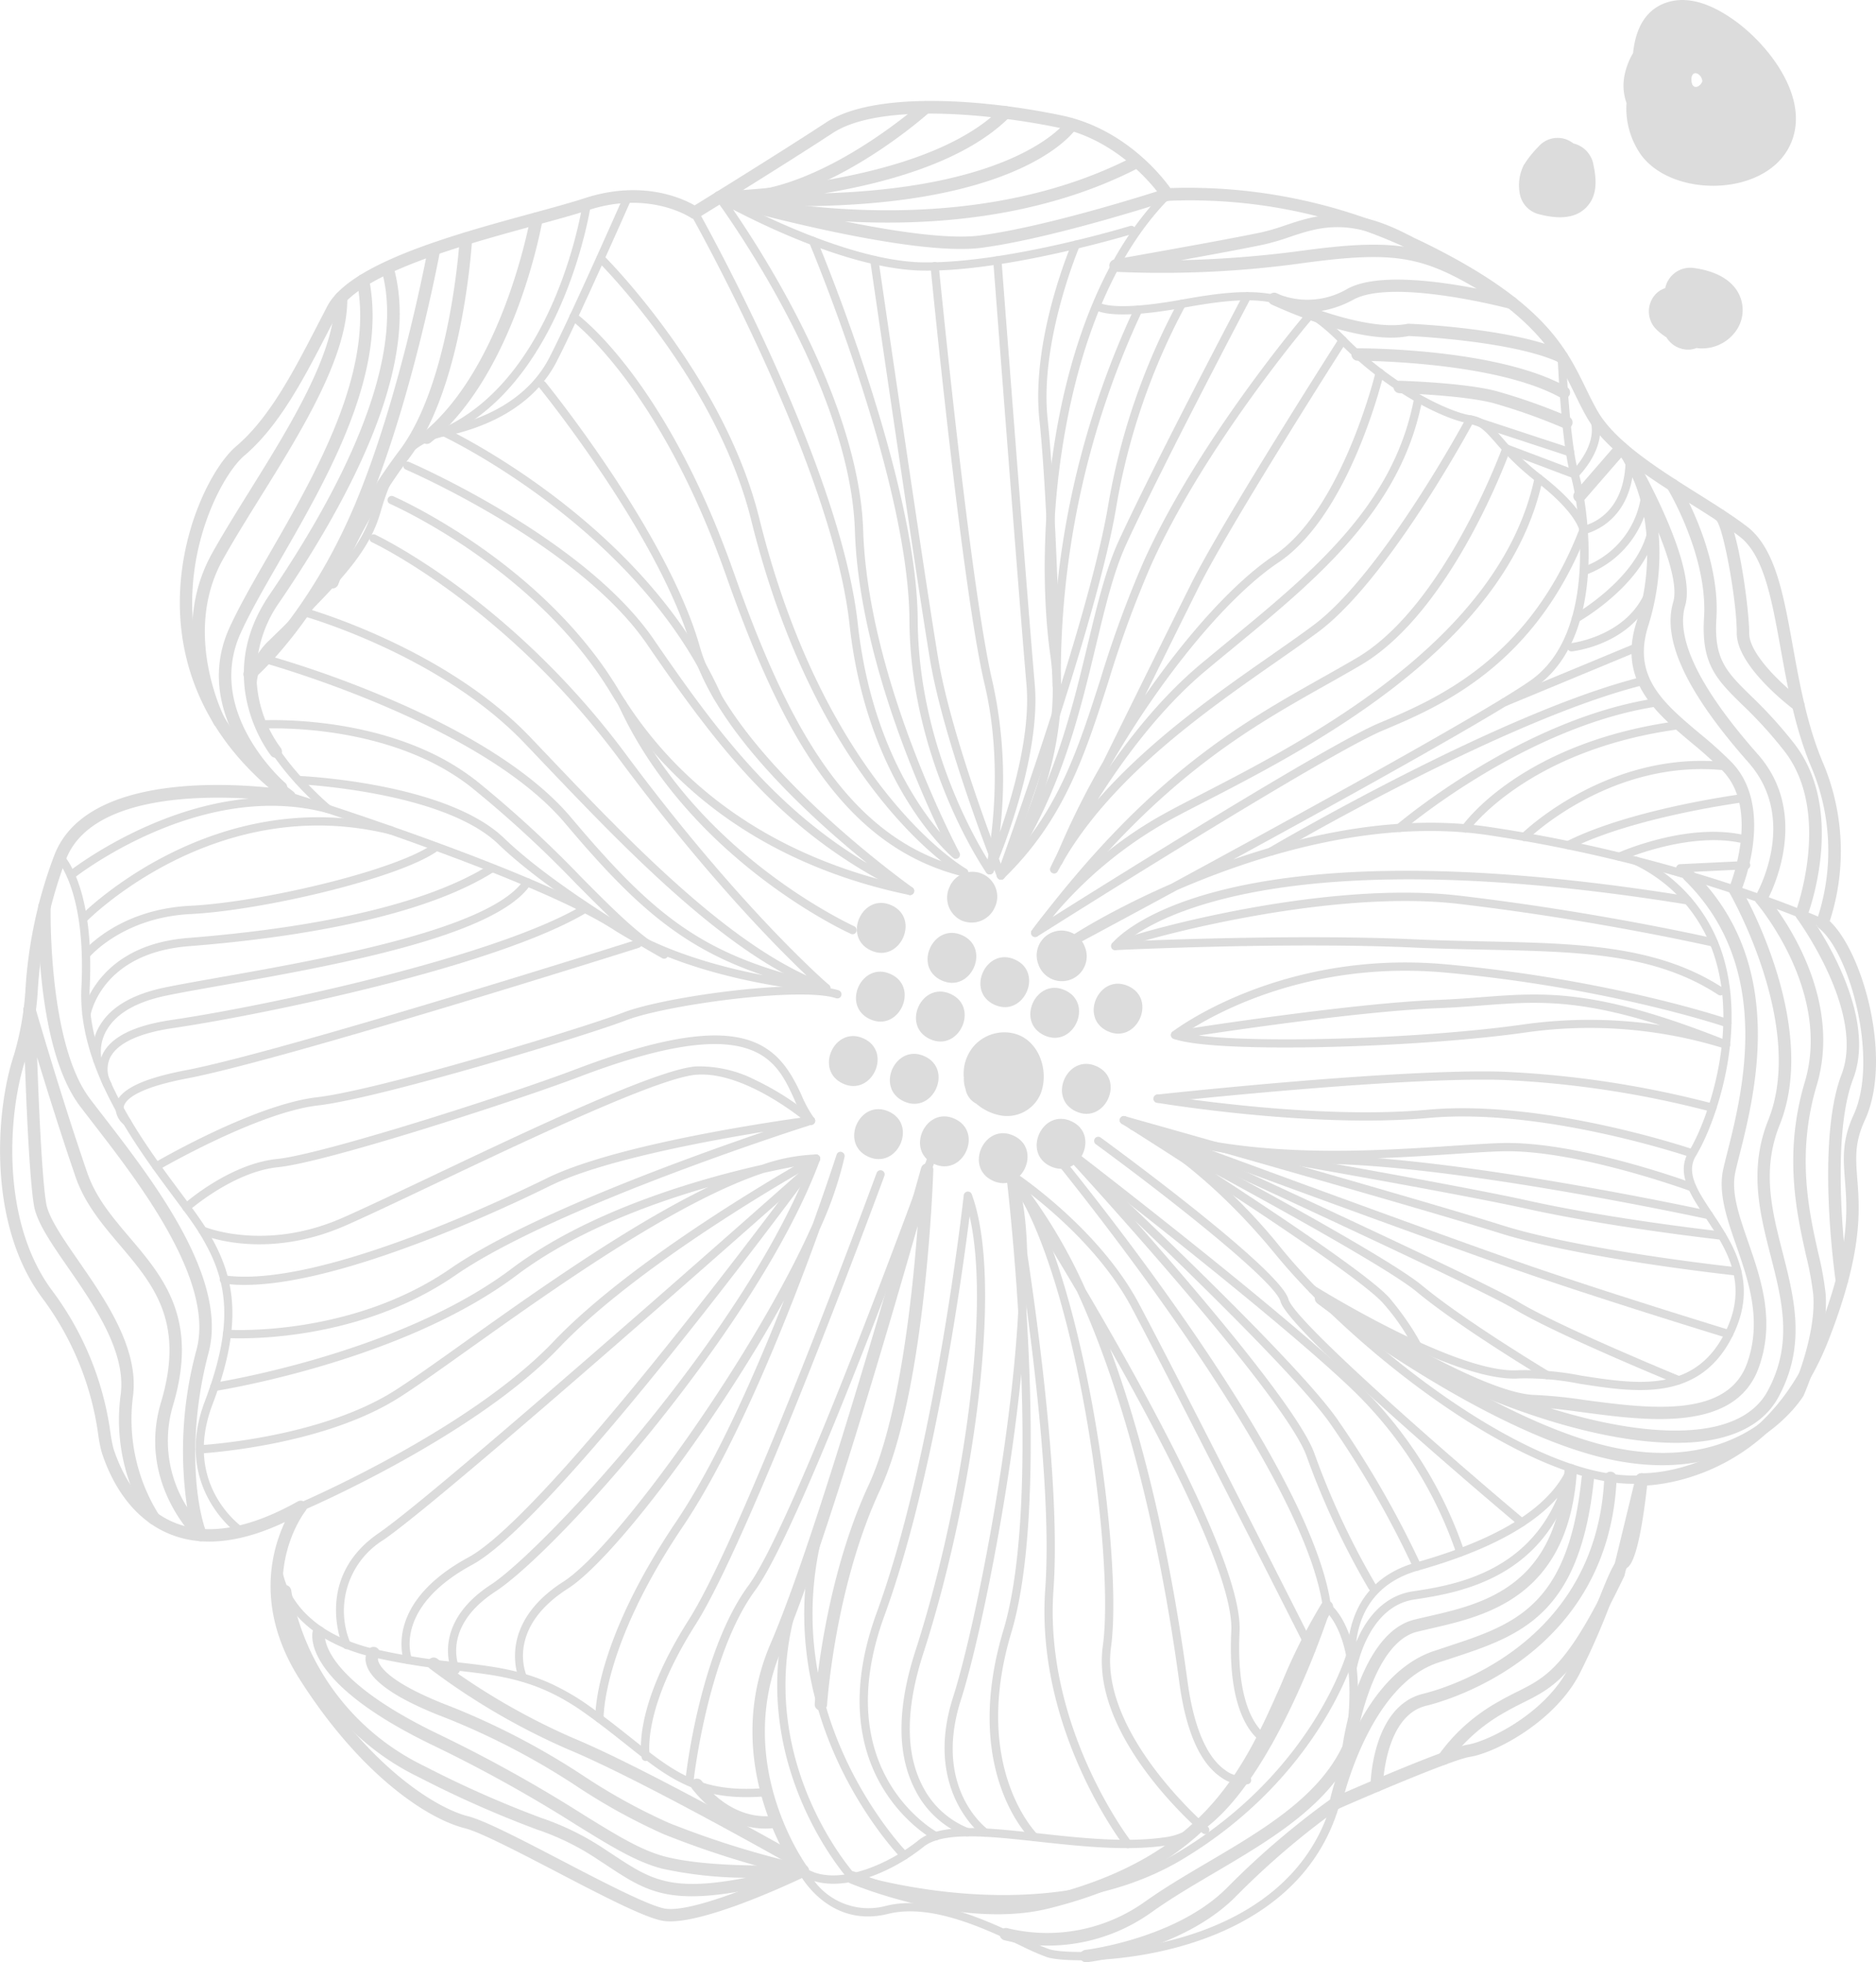 <?xml version="1.0" encoding="UTF-8"?> <svg xmlns="http://www.w3.org/2000/svg" width="271.945" height="284.394" viewBox="0 0 271.945 284.394"><g id="Groupe_12873" data-name="Groupe 12873" transform="translate(-1353.135 -2338.63)"><g id="Groupe_6222" data-name="Groupe 6222" transform="translate(880.309 2336.018)" opacity="0.151" style="mix-blend-mode: multiply;isolation: isolate"><path id="Tracé_17314" data-name="Tracé 17314" d="M576.092,55.653a.678.678,0,0,1,.1.057c.338.241,8.1,6.093,1.482,29.137-2.144,7.469-7.035,13.264-14.535,17.218-11.344,5.983-25.24,5.786-27.9,4.905a38.441,38.441,0,0,1-3.792-1.666c-5.172-2.455-12.984-6.154-19.217-4.6-8.745,2.17-12.892-5.874-12.936-5.953a.6.6,0,0,1,.145-.723.611.611,0,0,1,.736-.035c3.989,2.783,11.458.048,16.455-3.954,3.2-2.564,9.823-1.837,17.494-1,6.027.666,12.861,1.416,18.586.508,12.3-1.946,22.461-33.218,22.562-33.533a.588.588,0,0,1,.381-.386A.605.605,0,0,1,576.092,55.653ZM533.6,104.993a21.236,21.236,0,0,0,2.016.837c2.24.745,15.9,1.008,26.958-4.822,7.2-3.8,11.892-9.35,13.944-16.495,5.212-18.147,1.223-25.218-.412-27.2-1.837,5.409-11.283,31.535-23.211,33.424-5.883.929-12.8.167-18.9-.5-7.1-.78-13.808-1.517-16.613.736-4.717,3.783-11.239,6.374-15.846,4.984a9.8,9.8,0,0,0,10.406,3.581c6.65-1.653,14.7,2.165,20.019,4.686C532.542,104.5,533.09,104.756,533.6,104.993Z" transform="translate(89.337 179.281)" fill="#141414"></path><path id="Tracé_17315" data-name="Tracé 17315" d="M508.183,40.4a.579.579,0,0,1,.21.162c1.539,1.854,37.733,45.641,40.63,67.185a.6.6,0,1,1-1.184.162c-2.858-21.207-39.995-66.129-40.367-66.58a.6.6,0,0,1,.71-.929Z" transform="translate(116.746 127.654)" fill="#141414"></path><path id="Tracé_17316" data-name="Tracé 17316" d="M580.894,14.332a.594.594,0,0,1,.346.517c0,.127.517,12.414,1.837,16.876,1.376,4.655,4.348,23.574-6.286,31.035-5.747,4.028-26.638,15.614-43.773,24.951,11.055-3.831,24.407-6.615,37.172-4.7,28.462,4.261,48.279,13.273,48.477,13.365a.6.6,0,1,1-.5,1.087c-.193-.088-19.866-9.034-48.152-13.269-16.083-2.407-33.1,2.735-45.1,7.93-9.214,4.988-15.951,8.592-16.149,8.7a.6.6,0,0,1-.7-.964c.82-.776,6.965-4.69,15.956-8.613C541.9,81.548,569.4,66.473,576.1,61.779c9.95-6.978,7.07-25.5,5.825-29.715-1.363-4.6-1.863-16.653-1.885-17.161a.6.6,0,0,1,.574-.627A.65.65,0,0,1,580.894,14.332Z" transform="translate(118.585 39.459)" fill="#141414"></path><path id="Tracé_17317" data-name="Tracé 17317" d="M587.094,35.955a.6.6,0,0,1,.351.548c-.057,9.49-7.123,10.832-7.193,10.845a.627.627,0,0,1-.465-.114.608.608,0,0,1-.236-.421c0-.013-.412-2.569-6.264-7.088a38.929,38.929,0,0,1-5.843-5.585c-1.469-1.666-2.275-2.586-3.814-2.827-3.621-.557-11.853-4.541-18.818-11.642s-12.287-7.009-22.785-5.115c-10.595,1.916-12.62.4-12.918.079a.6.6,0,0,1,.85-.842c.1.075,2.108,1.346,11.853-.416,10.687-1.929,16.526-2.025,23.859,5.457,6.7,6.829,14.785,10.779,18.139,11.3,1.972.3,2.994,1.464,4.537,3.222a37.4,37.4,0,0,0,5.672,5.427c4.717,3.643,6.128,6.119,6.549,7.246,1.5-.478,5.637-2.45,5.681-9.525a.6.6,0,0,1,.6-.6A.573.573,0,0,1,587.094,35.955Z" transform="translate(122.221 32.675)" fill="#141414"></path><path id="Tracé_17318" data-name="Tracé 17318" d="M559.814,13.766a.586.586,0,0,1,.32.368.6.6,0,0,1-.394.75c-.184.053-18.214,5.523-30.448,5.317-9.771-.162-22.356-6.189-27.458-8.855,4.6,6.689,18.275,28.041,18.866,46.526.7,21.808,13.83,46.451,13.961,46.7a.6.6,0,0,1-.145.745.585.585,0,0,1-.763,0c-.123-.1-12.462-10.393-15.031-33.823-2.529-23.061-22.781-59.014-22.987-59.378a.6.6,0,0,1,1.043-.592c.206.364,20.58,36.532,23.136,59.839,1.771,16.149,8.237,25.889,11.945,30.268C528.205,93.983,520.052,75.1,519.5,57.912c-.7-21.759-19.932-47.7-20.124-47.955a.6.6,0,0,1,.031-.758.626.626,0,0,1,.745-.123c.171.1,17.179,9.727,29.159,9.929,12.046.2,29.9-5.212,30.07-5.269A.6.6,0,0,1,559.814,13.766Z" transform="translate(77.253 21.628)" fill="#141414"></path><path id="Tracé_17319" data-name="Tracé 17319" d="M475.526,30.878A.569.569,0,0,1,475.7,31c.189.188,4.6,4.739,3.866,19.335C479,61.544,487.309,72.7,492.81,80.078c1.49,2,2.779,3.726,3.629,5.111,4.055,6.575,5.624,13.133.929,25.516-4.405,11.616,4.125,17.648,4.489,17.9a.6.6,0,1,1-.675.986c-.1-.066-9.679-6.794-4.936-19.313,4.541-11.976,3.134-18.038-.824-24.464-.829-1.341-2.1-3.047-3.573-5.023-5.6-7.518-14.071-18.875-13.484-30.518.7-13.974-3.472-18.389-3.515-18.428a.6.6,0,0,1,.675-.969Z" transform="translate(6.262 95.451)" fill="#141414"></path><path id="Tracé_17320" data-name="Tracé 17320" d="M536.339,9.034a.6.6,0,0,1,.3.789c-.075.171-7.605,17.262-10.862,23.609C522.22,40.354,515,43.159,509.56,44.295c-5.462,1.14-7.671,5.19-9.31,10.924-1.657,5.786-5.519,9.946-15.324,19.52a8.322,8.322,0,0,0-2.687,6.523c.338,7.943,10.639,16.491,10.744,16.578a.6.6,0,0,1-.763.925c-.443-.364-10.818-8.977-11.178-17.455a9.48,9.48,0,0,1,3.047-7.434c9.639-9.4,13.431-13.479,15.009-18.985,1.758-6.15,4.169-10.5,10.218-11.77,5.181-1.083,12.055-3.735,15.39-10.235,3.244-6.317,10.757-23.373,10.832-23.548a.606.606,0,0,1,.793-.307Z" transform="translate(27.761 21.543)" fill="#141414"></path><path id="Tracé_17321" data-name="Tracé 17321" d="M522.179,71.824A33.963,33.963,0,0,1,527.605,75c2.341,1.657,4.344,3.248,6.11,4.651,6.317,5.023,10.13,8.052,19.572,7.237a.6.6,0,1,1,.1,1.2c-9.915.855-14.093-2.468-20.418-7.491-1.758-1.394-3.744-2.976-6.058-4.616-6.75-4.787-12.033-5.379-18.717-6.128a94.446,94.446,0,0,1-11.971-1.929c-13.654-3.253-14.342-12.9-14.347-13a.6.6,0,0,1,.561-.631.6.6,0,0,1,.636.565c.022.359.684,8.868,13.431,11.9a93.3,93.3,0,0,0,11.822,1.9C513.32,69.22,517.55,69.693,522.179,71.824Z" transform="translate(30.617 174.844)" fill="#141414"></path><path id="Tracé_17322" data-name="Tracé 17322" d="M550,51.14a.6.6,0,0,1,.329.684c-3.757,15.627-16.942,17.635-23.276,18.6-6.768,1.03-8.337,10.047-8.355,10.139a.6.6,0,0,1-1.179,0c-.022-.123-1.942-12.2,9.81-15.509,11.9-3.349,19.256-7.93,21.873-13.624a.6.6,0,0,1,.741-.316ZM518.656,76.572c1.232-2.946,3.66-6.645,8.215-7.338,5.462-.828,16.223-2.468,20.94-13.562-3.8,4.3-10.56,7.838-20.16,10.538C520.892,68.112,519.064,73.061,518.656,76.572Z" transform="translate(150.77 164.003)" fill="#141414"></path><path id="Tracé_17323" data-name="Tracé 17323" d="M563.838,30.991l.022.009a23.387,23.387,0,0,1,12.519,14.856c3.182,11.213-1.367,23.982-4.072,28.409-1.517,2.485.21,5.072,2.393,8.346,3,4.5,6.737,10.113,2.911,17.792-4.8,9.639-14.045,8.193-22.2,6.917a40.458,40.458,0,0,0-8.688-.767c-9.324.71-29.505-11.87-30.356-12.405a.6.6,0,0,1,.636-1.017c.206.132,20.7,12.909,29.628,12.23a40.974,40.974,0,0,1,8.968.776c8.123,1.271,16.521,2.586,20.935-6.268,3.52-7.062.145-12.125-2.836-16.6-2.227-3.34-4.331-6.5-2.415-9.63,2.613-4.283,7.018-16.626,3.941-27.458a22.218,22.218,0,0,0-11.91-14.115.6.6,0,0,1,.522-1.078Z" transform="translate(146.372 95.829)" fill="#141414"></path><path id="Tracé_17324" data-name="Tracé 17324" d="M593.108,49.312a.6.6,0,0,1-.46,1.1c-.167-.061-16.74-6.146-27.55-5.791-1.863.057-4.125.21-6.737.381-11.4.763-27.866,1.859-41.985-2.174a81.554,81.554,0,0,1,16.968,15.943c11.524,14.062,36.716,33.832,52.111,32.8a.6.6,0,0,1,.079,1.2C569.74,93.83,544.1,73.789,532.415,59.534c-11.59-14.141-21.738-18.678-22.176-18.862l-.031-.013a.6.6,0,0,1,.482-1.1l.07.031c14.961,6.391,34.55,5.089,47.517,4.221,2.63-.171,4.9-.324,6.786-.386,11.042-.359,27.313,5.611,28,5.865Z" transform="translate(125.294 124.849)" fill="#141414"></path><path id="Tracé_17325" data-name="Tracé 17325" d="M592.454,42.686a.6.6,0,0,1-.447,1.109c-.167-.057-16.736-5.694-40.591-7.89-23.675-2.183-38.746,9.385-38.895,9.5a.6.6,0,0,1-.741-.947c.153-.118,15.574-11.976,39.745-9.749,24.008,2.209,40.7,7.89,40.871,7.952Z" transform="translate(131.02 107.668)" fill="#141414"></path><path id="Tracé_17326" data-name="Tracé 17326" d="M597.175,38.82a.6.6,0,0,1-.386,1.127c-.166-.035-16.683-3.827-36.839-6.194-19.769-2.314-47.832,5.681-49.48,6.619a.6.6,0,1,1-.592-1.043c1.749-1,29.759-9.161,50.213-6.764,20.225,2.371,36.8,6.176,36.966,6.216A.466.466,0,0,1,597.175,38.82Z" transform="translate(124.331 99.857)" fill="#141414"></path><path id="Tracé_17327" data-name="Tracé 17327" d="M593.4,35.153a.6.6,0,0,1-.346,1.135c-57.7-9.319-76.807,1.749-81.283,5.339,5.812-.25,25.981-1.008,41.516-.3,3.638.167,7.11.237,10.472.311,13.392.285,24.955.53,34.463,6.724a.6.6,0,1,1-.657,1.008c-9.21-6.018-20.076-6.242-33.832-6.536-3.367-.07-6.847-.145-10.5-.311-18.2-.828-42.787.364-43.032.377a.6.6,0,0,1-.5-.973c.587-.736,15.132-17.871,83.549-6.821A.57.57,0,0,1,593.4,35.153Z" transform="translate(124.331 97.409)" fill="#141414"></path><path id="Tracé_17328" data-name="Tracé 17328" d="M592.248,42.206a.6.6,0,0,1-.461,1.109A65.724,65.724,0,0,0,562.905,41c-15.574,2.227-45.088,3.086-50.962.912a.565.565,0,0,1-.39-.618.6.6,0,0,1,.5-.535c.245-.039,25.025-3.98,38.136-4.484,2.314-.088,4.388-.245,6.391-.4,9.271-.706,16.6-1.262,35.633,6.321Zm-76.7-.772c9.333,1.153,32.582.465,47.188-1.617a68.679,68.679,0,0,1,19.721.114c-12.195-3.893-18.349-3.423-25.784-2.858-2.012.153-4.094.311-6.435.4C540.054,37.866,522.753,40.347,515.546,41.434Z" transform="translate(131.02 111.252)" fill="#141414"></path><path id="Tracé_17329" data-name="Tracé 17329" d="M589.341,46.8a.6.6,0,0,1-.447,1.109c-.211-.07-21.339-7.246-38.062-5.716-16.933,1.552-39.135-2.165-39.359-2.2a.6.6,0,0,1,.2-1.184c.219.039,22.272,3.726,39.048,2.192,16.982-1.552,38.346,5.7,38.561,5.777Z" transform="translate(129.079 122.439)" fill="#141414"></path><path id="Tracé_17330" data-name="Tracé 17330" d="M592.223,42.758a.6.6,0,0,1-.412,1.122,143.752,143.752,0,0,0-30.224-4.607c-15.4-.469-49.6,3.27-49.945,3.31a.6.6,0,1,1-.132-1.192c.346-.039,34.629-3.787,50.112-3.314a145.543,145.543,0,0,1,30.513,4.646Z" transform="translate(129.077 119.852)" fill="#141414"></path><path id="Tracé_17331" data-name="Tracé 17331" d="M510.707,39.567l.031.013c1.5.789,36.79,19.375,42.94,24.486,6.071,5.045,18.288,12.4,18.411,12.471a.6.6,0,0,1,.206.82.594.594,0,0,1-.824.206c-.123-.075-12.418-7.469-18.56-12.576-3.629-3.016-18.125-11.09-29.237-17.122,10.165,6.619,23,15.246,25.393,18.143,4,4.822,5.2,8.1,5.251,8.241a.6.6,0,0,1-.359.767.6.6,0,0,1-.767-.364,30.492,30.492,0,0,0-5.05-7.881c-3.871-4.673-37.662-25.937-38-26.152a.6.6,0,0,1,.57-1.052Z" transform="translate(125.295 124.85)" fill="#141414"></path><path id="Tracé_17332" data-name="Tracé 17332" d="M597.367,69.916a.6.6,0,0,1-.429,1.118c-.158-.048-16.1-4.914-28.479-9.14s-57.445-20.861-57.9-21.027a.6.6,0,1,1,.417-1.122c.452.167,45.509,16.793,57.87,21.014s28.286,9.078,28.444,9.131Z" transform="translate(126.331 125.505)" fill="#141414"></path><path id="Tracé_17333" data-name="Tracé 17333" d="M599.608,61.493a.594.594,0,0,1,.346.6.6.6,0,0,1-.662.535c-.223-.022-22.5-2.407-34.41-6.168C556.1,53.695,530.56,46.423,517.773,42.8c14.22,6.527,45.176,20.813,49.919,23.675,6,3.612,23.232,10.691,23.4,10.761l.026.013a.6.6,0,0,1-.478,1.1c-.714-.294-17.5-7.184-23.57-10.849-6.005-3.621-56.354-26.612-56.867-26.844h0a.6.6,0,0,1-.311-.754.594.594,0,0,1,.723-.368c.43.118,42.76,12.041,54.622,15.789,11.8,3.722,33.954,6.089,34.178,6.115A.549.549,0,0,1,599.608,61.493Z" transform="translate(125.295 124.85)" fill="#141414"></path><path id="Tracé_17334" data-name="Tracé 17334" d="M592.43,54.2a.6.6,0,0,1-.315,1.14c-.158-.018-15.925-1.767-28.278-4.506-12.309-2.727-51.619-9.442-52.014-9.508a.6.6,0,1,1,.2-1.184c.395.07,39.736,6.79,52.071,9.525,12.287,2.722,27.993,4.462,28.151,4.48A.636.636,0,0,1,592.43,54.2Z" transform="translate(130.25 126.949)" fill="#141414"></path><path id="Tracé_17335" data-name="Tracé 17335" d="M576.657,48.9a.6.6,0,0,1-.377,1.131c-.425-.092-42.353-9.166-60.211-7.89a.6.6,0,1,1-.087-1.2c18.033-1.289,60.128,7.824,60.553,7.917A.574.574,0,0,1,576.657,48.9Z" transform="translate(144.125 129.265)" fill="#141414"></path><path id="Tracé_17336" data-name="Tracé 17336" d="M550.929,28.915a.6.6,0,0,1-.175,1.14c-.158.018-15.934,2.06-25.336,6.781a.6.6,0,0,1-.535-1.074c9.587-4.813,25.56-6.878,25.722-6.9A.579.579,0,0,1,550.929,28.915Z" transform="translate(175.008 88.801)" fill="#141414"></path><path id="Tracé_17337" data-name="Tracé 17337" d="M553.332,28.031a.6.6,0,0,1,.346.614.6.6,0,0,1-.662.526c-16.666-1.9-28.773,9.911-28.891,10.034a.6.6,0,1,1-.846-.85c.122-.123,12.62-12.339,29.873-10.371A.522.522,0,0,1,553.332,28.031Z" transform="translate(170.102 85.113)" fill="#141414"></path><path id="Tracé_17338" data-name="Tracé 17338" d="M553.121,26.5a.617.617,0,0,1,.346.469.6.6,0,0,1-.517.671c-22.189,2.928-30.623,14.632-30.706,14.746a.6.6,0,1,1-.982-.688c.351-.5,8.824-12.252,31.53-15.246A.593.593,0,0,1,553.121,26.5Z" transform="translate(163.51 80.625)" fill="#141414"></path><path id="Tracé_17339" data-name="Tracé 17339" d="M557.231,25.748a.6.6,0,0,1-.162,1.135c-19.27,2.867-36.931,17.911-37.106,18.064a.6.6,0,0,1-.785-.912c.18-.153,18.108-15.421,37.715-18.336A.586.586,0,0,1,557.231,25.748Z" transform="translate(156.13 78.093)" fill="#141414"></path><path id="Tracé_17340" data-name="Tracé 17340" d="M569.563,25.037a.58.58,0,0,1,.333.4.6.6,0,0,1-.438.728c-20.344,4.984-53.483,24.455-53.816,24.653a.6.6,0,0,1-.609-1.034c.333-.2,33.626-19.761,54.136-24.784A.576.576,0,0,1,569.563,25.037Z" transform="translate(141.812 75.679)" fill="#141414"></path><path id="Tracé_17341" data-name="Tracé 17341" d="M542.655,23.92a.6.6,0,0,1-.022,1.1l-19.366,8.03a.6.6,0,0,1-.46-1.109l19.366-8.03A.594.594,0,0,1,542.655,23.92Z" transform="translate(167.853 71.896)" fill="#141414"></path><path id="Tracé_17342" data-name="Tracé 17342" d="M536.931,22.05a.6.6,0,0,1,.311.754c-2.841,7.57-11.555,8.592-11.923,8.631a.6.6,0,0,1-.132-1.192c.083-.009,8.355-.991,10.932-7.86a.6.6,0,0,1,.771-.351Z" transform="translate(175.356 65.582)" fill="#141414"></path><path id="Tracé_17343" data-name="Tracé 17343" d="M536.67,20.035a.6.6,0,0,1,.337.658c-1.442,7.654-10.9,13.071-11.3,13.3a.6.6,0,1,1-.592-1.043c.1-.053,9.376-5.378,10.717-12.48a.6.6,0,0,1,.7-.478A.479.479,0,0,1,536.67,20.035Z" transform="translate(175.881 58.764)" fill="#141414"></path><path id="Tracé_17344" data-name="Tracé 17344" d="M534.832,18.9a.594.594,0,0,1,.346.622,14.26,14.26,0,0,1-9.341,11.511.591.591,0,0,1-.745-.4.6.6,0,0,1,.4-.745,12.829,12.829,0,0,0,8.5-10.525.592.592,0,0,1,.671-.513A.453.453,0,0,1,534.832,18.9Z" transform="translate(176.749 54.921)" fill="#141414"></path><path id="Tracé_17345" data-name="Tracé 17345" d="M561.08,17.291a.966.966,0,0,1,.3.232c4.208,4.857,6.663,15.5,3.209,26.437-2.315,7.338,2.223,11.147,7.478,15.561a59.791,59.791,0,0,1,4.607,4.147c5.786,5.979,2.332,16.21,1.482,18.432,1.617,2.9,10.924,20.607,5.5,34.134-2.63,6.558-1.144,12.375.434,18.533,1.688,6.61,3.437,13.44-.6,20.9-1.67,3.09-4.695,5.137-8.986,6.084-13.4,2.959-39.337-5.848-57.822-19.629a.9.9,0,0,1,1.03-1.468c.224.145,22.136,14.562,30.491,14.728a70.5,70.5,0,0,1,7.2.732c9.188,1.223,20.615,2.74,23.517-5.3,2.227-6.176.219-11.962-1.552-17.069-1.367-3.945-2.661-7.667-1.889-11.1.162-.723.373-1.569.614-2.516,2.187-8.688,6.742-26.761-6.295-39.425a.9.9,0,0,1,1.254-1.289c13.782,13.383,9.056,32.14,6.786,41.152-.237.934-.447,1.762-.6,2.472-.658,2.933.5,6.264,1.832,10.117,1.872,5.392,3.993,11.5,1.547,18.275-3.393,9.4-16.14,7.7-25.446,6.466-1.662-.224-3.261-.434-4.7-.57,9.218,2.876,17.718,3.976,23.644,2.67,3.761-.833,6.382-2.573,7.794-5.186,3.7-6.838,2.117-13.036.438-19.594-1.578-6.168-3.2-12.545-.355-19.647,5.475-13.659-5.492-32.758-5.6-32.946a.894.894,0,0,1-.052-.8c.044-.114,4.6-11.165-.947-16.9a59.528,59.528,0,0,0-4.471-4.02c-5.269-4.423-10.718-8.995-8.039-17.477,3.068-9.722,1.262-19.107-2.2-23.9L555.316,25.7a.906.906,0,0,1-1.271.092.9.9,0,0,1-.088-1.267l6.067-7a.9.9,0,0,1,.679-.311A.924.924,0,0,1,561.08,17.291Z" transform="translate(147.153 49.397)" fill="#141414"></path><path id="Tracé_17346" data-name="Tracé 17346" d="M545.585,30.768a.6.6,0,0,1-.408,1.122c-7.842-2.113-17.985,2.332-18.086,2.376a.6.6,0,1,1-.487-1.1c.43-.193,10.634-4.66,18.884-2.437Z" transform="translate(180.747 93.053)" fill="#141414"></path><path id="Tracé_17347" data-name="Tracé 17347" d="M538.666,31.137a.6.6,0,0,1-.219,1.14l-9.565.46a.6.6,0,1,1-.057-1.2l9.565-.46A.59.59,0,0,1,538.666,31.137Z" transform="translate(187.539 96.318)" fill="#141414"></path><path id="Tracé_17348" data-name="Tracé 17348" d="M508.7,40.461a.683.683,0,0,1,.153.105c1.306,1.205,32.025,29.694,39.144,39.6a142.364,142.364,0,0,1,12.309,21.352.6.6,0,0,1-1.091.5,140.964,140.964,0,0,0-12.19-21.15c-4.379-6.089-18.235-19.708-28.181-29.224,9.968,11.279,24.083,27.923,26.086,33.928a113.3,113.3,0,0,0,8.824,18.814.6.6,0,1,1-1.03.614,115.151,115.151,0,0,1-8.933-19.05c-2.989-8.977-35.453-44.176-35.782-44.532a.6.6,0,0,1,.693-.951Z" transform="translate(118.499 127.87)" fill="#141414"></path><path id="Tracé_17349" data-name="Tracé 17349" d="M508.7,40.46a.536.536,0,0,1,.114.07c.289.224,29.413,22.535,41.643,34.042a60.833,60.833,0,0,1,16.144,25,.6.6,0,0,1-.416.736.606.606,0,0,1-.736-.416,59.628,59.628,0,0,0-15.815-24.447c-12.182-11.467-41.257-33.739-41.551-33.963a.6.6,0,0,1,.618-1.021Z" transform="translate(118.498 127.871)" fill="#141414"></path><path id="Tracé_17350" data-name="Tracé 17350" d="M509.858,40.249a.477.477,0,0,1,.1.061c2.665,1.946,26.042,19.121,27.23,23.447.824,2.985,20.891,20.7,34.182,31.876a.6.6,0,1,1-.776.916c-3.41-2.867-33.38-28.172-34.559-32.473-.815-2.972-16.464-15.263-26.783-22.8a.6.6,0,0,1,.6-1.03Z" transform="translate(122.418 127.161)" fill="#141414"></path><path id="Tracé_17351" data-name="Tracé 17351" d="M580.77,18.345a.59.59,0,0,1,.333.666c-5.089,24.122-33.59,38.816-48.9,46.71-1.911.986-3.617,1.863-5.046,2.643A60.081,60.081,0,0,0,510.012,82.5c9.53-5.992,39.929-24.994,47.39-28.137,8.114-3.415,21.7-9.131,29.053-28.19a.6.6,0,0,1,.776-.342.576.576,0,0,1,.342.776c-7.54,19.533-21.417,25.371-29.706,28.861-8.6,3.621-49.612,29.562-50.029,29.825a.6.6,0,0,1-.82-.837,59.289,59.289,0,0,1,19.568-17.144c1.433-.785,3.147-1.666,5.067-2.656,15.136-7.8,43.3-22.325,48.28-45.89a.6.6,0,0,1,.71-.465A.438.438,0,0,1,580.77,18.345Z" transform="translate(115.356 53.037)" fill="#141414"></path><path id="Tracé_17352" data-name="Tracé 17352" d="M588.515,16.222a.562.562,0,0,1,.281.272c2.319,4.546-2.442,9.236-2.648,9.438a.6.6,0,0,1-.627.127l-9.332-3.52c-1.4,3.708-9.341,23.5-21.44,30.6-1.665.978-3.362,1.933-5.089,2.906-11.717,6.6-25,14.071-41.665,36.282a.6.6,0,0,1-.956-.719C523.855,69.2,537.255,61.656,549.073,55c1.723-.969,3.41-1.916,5.072-2.893,12.712-7.465,21.045-30.312,21.128-30.544a.611.611,0,0,1,.311-.342.63.63,0,0,1,.465-.018l9.521,3.594c.9-1,3.8-4.55,2.161-7.759a.6.6,0,0,1,.784-.815Z" transform="translate(115.356 45.855)" fill="#141414"></path><path id="Tracé_17353" data-name="Tracé 17353" d="M583.193,23.107a.6.6,0,0,1,.32.732.606.606,0,0,1-.759.381l-14.009-4.607c-1.8,3.3-12.791,22.982-22.281,30.053-1.828,1.359-3.967,2.854-6.233,4.436-10.393,7.25-24.626,17.183-31.552,30.268a.579.579,0,0,1-.794.259.6.6,0,0,1-.28-.789c.083-.18,8.583-18.45,21.8-29.505,1.324-1.1,2.661-2.2,4-3.305,12.239-10.069,23.8-19.585,26.84-34.778a.6.6,0,1,1,1.175.232C558.3,32.1,546.03,42.193,534.164,51.959c-1.332,1.1-2.665,2.192-3.989,3.3-6.58,5.5-11.976,12.826-15.715,18.752,7.474-8.6,17.336-15.487,25.086-20.892,2.258-1.578,4.388-3.064,6.2-4.414C555.691,41.3,567.807,18.829,567.93,18.6a.6.6,0,0,1,.714-.285l14.487,4.765Z" transform="translate(117.483 44.51)" fill="#141414"></path><path id="Tracé_17354" data-name="Tracé 17354" d="M549.752,13.78l.074.039a.6.6,0,0,1,.18.828c-.166.263-16.789,26.274-21.422,35.55-1.648,3.31-4.6,9.271-7.732,15.605,6.146-8.877,12.957-16.447,18.682-20.278,9.88-6.61,14.7-26.415,14.75-26.612a.6.6,0,1,1,1.166.276c-.2.833-4.979,20.462-15.246,27.331-7.566,5.067-17.069,16.789-24.337,29.374-3.831,7.767-6.965,14.132-7.035,14.273a.6.6,0,0,1-.78.281.566.566,0,0,1-.311-.771A114.877,114.877,0,0,1,514.776,75.4c4.594-9.31,10.2-20.659,12.738-25.735C532.174,40.331,548.827,14.262,549,14A.6.6,0,0,1,549.752,13.78Z" transform="translate(117.96 37.6)" fill="#141414"></path><path id="Tracé_17355" data-name="Tracé 17355" d="M530.746,8.966a.516.516,0,0,1,.175.118.606.606,0,0,1,0,.85C521.8,19.1,517.675,33,515.825,43.06a110.2,110.2,0,0,0-1.074,33.086c1.609,11.283-2.634,22.237-5.5,28.054,6.062-7.32,8.64-15.342,11.555-24.433a157.284,157.284,0,0,1,6.216-16.973c7.925-17.661,23.254-35.7,23.412-35.879a.6.6,0,0,1,.912.78c-.154.175-15.377,18.086-23.232,35.589a156.854,156.854,0,0,0-6.163,16.85c-3.445,10.735-6.422,20-15.145,28.471a.593.593,0,0,1-.8.035.6.6,0,0,1-.123-.793c.1-.153,9.959-15.531,7.675-31.53-2.446-17.126-.123-50.524,16.508-67.233A.607.607,0,0,1,530.746,8.966Z" transform="translate(111.533 21.313)" fill="#141414"></path><path id="Tracé_17356" data-name="Tracé 17356" d="M542.32,12.328l.031.013a.6.6,0,0,1,.25.811c-.127.241-12.87,24.407-18.02,35.6-1.841,4-3.033,8.982-4.419,14.746-2.521,10.5-5.374,22.4-13.277,33.661a.546.546,0,0,1-.772.184.593.593,0,0,1-.285-.736c.132-.359,13.2-36.247,16.083-53.29a96,96,0,0,1,10.183-29.658.623.623,0,0,1,.82-.21.6.6,0,0,1,.21.82A94.973,94.973,0,0,0,523.09,43.516c-2.253,13.326-10.669,38.035-14.369,48.556,5.69-9.753,8.109-19.826,10.275-28.852,1.4-5.83,2.608-10.862,4.5-14.969,5.164-11.222,17.92-35.414,18.047-35.659A.594.594,0,0,1,542.32,12.328Z" transform="translate(111.531 32.679)" fill="#141414"></path><path id="Tracé_17357" data-name="Tracé 17357" d="M520.315,12.768l.031.018a.6.6,0,0,1,.25.807,124.438,124.438,0,0,0-11.748,54.232.6.6,0,0,1-.587.609.608.608,0,0,1-.614-.592,125.7,125.7,0,0,1,11.888-54.806A.6.6,0,0,1,520.315,12.768Z" transform="translate(117.761 34.177)" fill="#141414"></path><path id="Tracé_17358" data-name="Tracé 17358" d="M513.535,11.14a.6.6,0,0,1,.351.5c.035.5,3.844,50.331,4.817,61.417.986,11.244-5.7,26.621-5.983,27.269a.6.6,0,0,1-.741.324.607.607,0,0,1-.39-.706c.031-.132,3.06-13.3-.153-26.827-3.261-13.716-7.789-60.036-7.833-60.5a.6.6,0,1,1,1.192-.114c.048.465,4.568,46.706,7.807,60.343a64.974,64.974,0,0,1,1.052,21.694c1.938-5.549,4.467-14.408,3.853-21.374-.973-11.095-4.782-60.926-4.817-61.43a.592.592,0,0,1,.846-.587Z" transform="translate(104.117 28.659)" fill="#141414"></path><path id="Tracé_17359" data-name="Tracé 17359" d="M502.455,11.126a.607.607,0,0,1,.342.46c.066.451,6.606,45.448,8.64,57.682,2.021,12.177,9.6,31.188,9.683,31.377a.6.6,0,1,1-1.113.447c-.079-.193-7.711-19.327-9.753-31.627-2.034-12.243-8.578-57.252-8.644-57.708a.6.6,0,0,1,.508-.679A.631.631,0,0,1,502.455,11.126Z" transform="translate(97.362 28.621)" fill="#141414"></path><path id="Tracé_17360" data-name="Tracé 17360" d="M512.852,10.625a.6.6,0,0,1,.3.78c-.061.136-5.834,13.795-4.625,25.051,1.227,11.441,1.841,36.457,1.85,36.711a.6.6,0,1,1-1.2.026c0-.25-.618-25.218-1.841-36.611C506.093,25.012,511.8,11.5,512.05,10.932a.6.6,0,0,1,.785-.316Z" transform="translate(116.167 26.917)" fill="#141414"></path><path id="Tracé_17361" data-name="Tracé 17361" d="M500.424,10.494a.6.6,0,0,1,.3.311c.145.342,14.518,34.52,14.641,55.17.114,20.33,10.81,35.778,10.919,35.931a.6.6,0,0,1-.145.833.594.594,0,0,1-.837-.145c-.11-.153-11.02-15.894-11.138-36.615-.118-20.414-14.4-54.368-14.544-54.706a.6.6,0,0,1,.315-.785A.606.606,0,0,1,500.424,10.494Z" transform="translate(90.494 26.487)" fill="#141414"></path><path id="Tracé_17362" data-name="Tracé 17362" d="M506.164,30.964a35.106,35.106,0,0,1,7,4.23,164.724,164.724,0,0,1,15.294,14.062c4.414,4.445,8.254,8.307,11.778,10.358.276.158.434.245.447.254a.6.6,0,0,1,.237.811.583.583,0,0,1-.811.241c-.158-.088-.316-.175-.474-.267-2.648-1.5-15.886-9.161-23.276-16.267-7.978-7.675-28.8-8.67-29.014-8.679a.6.6,0,0,1,.053-1.2c.877.035,21.492,1.035,29.794,9.012,4.221,4.059,10.4,8.311,15.355,11.463-1.574-1.495-3.213-3.147-4.94-4.888a165.073,165.073,0,0,0-15.185-13.961c-12.221-9.6-30.3-8.486-30.478-8.473a.6.6,0,0,1-.083-1.2C482.02,26.458,494.675,25.678,506.164,30.964Z" transform="translate(28.698 80.557)" fill="#141414"></path><path id="Tracé_17363" data-name="Tracé 17363" d="M503.859,32.242c8.543,3.932,17.6,9.24,23.118,15.794,12.392,14.7,19.489,20.252,37.088,24.087a.6.6,0,0,1-.162,1.184c-.184-.009-18.586-1.219-30.807-9.065-12.019-7.719-46.793-18.608-47.14-18.717a.6.6,0,0,1-.395-.75.6.6,0,0,1,.75-.395c.355.11,35.287,11.051,47.434,18.853,6.47,4.156,14.742,6.409,20.992,7.605-11.756-3.976-18.625-10.108-28.677-22.031-12.366-14.663-44-23.329-44.321-23.412a.6.6,0,0,1-.421-.736.6.6,0,0,1,.736-.421A152.99,152.99,0,0,1,503.859,32.242Z" transform="translate(28.663 73.095)" fill="#141414"></path><path id="Tracé_17364" data-name="Tracé 17364" d="M496.415,11.073a.615.615,0,0,1,.171.114c.171.175,17.42,17.306,22.566,38.062,9.7,39.109,29.834,50.743,30.035,50.857a.6.6,0,0,1-.438,1.1c-17.288-4.248-26.257-20.523-34.41-43.655-9.709-27.55-22.3-36.878-22.43-36.97a.6.6,0,1,1,.706-.969c.526.377,13.023,9.639,22.855,37.544,7.452,21.137,15.557,36.453,30.106,41.827-6.124-4.931-20.037-19-27.589-49.45-5.063-20.418-22.071-37.325-22.242-37.492a.6.6,0,0,1,.671-.973Z" transform="translate(63.727 28.437)" fill="#141414"></path><path id="Tracé_17365" data-name="Tracé 17365" d="M506.567,15.258a.56.56,0,0,1,.215.167c.175.215,17.67,21.755,22.365,38.329,4.6,16.254,30.561,34.7,30.824,34.888a.6.6,0,0,1-.6,1.034l0,0c-17.827-8.429-27.331-20.9-37.9-36.317C511.555,38.9,486.775,28.172,486.53,28.071l-.018-.009a.6.6,0,0,1,.487-1.1c.259.1,25.354,10.972,35.458,25.713,9.1,13.273,17.4,24.337,30.943,32.451-8.1-6.536-22.044-19.164-25.411-31.048-4.625-16.337-21.961-37.685-22.136-37.9a.6.6,0,0,1,.715-.925Z" transform="translate(45.133 42.601)" fill="#141414"></path><path id="Tracé_17366" data-name="Tracé 17366" d="M493.753,20.341h0c.193.088,19.5,9.205,36.282,31.806,16.644,22.417,29.29,33.3,29.417,33.4a.6.6,0,0,1-.587,1.026c-13.777-4.813-28.909-20.7-41.069-33.463l-2.516-2.639c-12.269-12.83-31.907-18.332-32.109-18.389a.6.6,0,0,1,.32-1.157c.2.057,20.155,5.646,32.657,18.717l2.516,2.643c11.156,11.713,24.837,26.073,37.514,31.9l.031.013c-4.5-4.269-14.715-14.614-27.138-31.342-16.587-22.342-35.633-31.346-35.822-31.434a.6.6,0,1,1,.5-1.087Z" transform="translate(33.535 59.795)" fill="#141414"></path><path id="Tracé_17367" data-name="Tracé 17367" d="M486.823,19.213c2.788,1.28,21.852,10.525,32.284,27.852,11.287,18.748,29.29,25.9,42.406,28.6a.6.6,0,0,1-.241,1.175c-13.352-2.744-31.679-10.034-43.195-29.154C507.061,29.378,486.2,20.26,486.007,20.159l-.013,0a.6.6,0,0,1,.487-1.1C486.5,19.064,486.612,19.116,486.823,19.213Z" transform="translate(43.367 55.479)" fill="#141414"></path><path id="Tracé_17368" data-name="Tracé 17368" d="M494.111,25.778a.606.606,0,0,1,.294.3c10.13,22.185,32.924,32.464,33.117,32.587a.611.611,0,0,1,.3.789.592.592,0,0,1-.789.307c-.25-.114-23.408-10.6-33.718-33.183a.6.6,0,0,1,.794-.8Z" transform="translate(69.139 78.195)" fill="#141414"></path><path id="Tracé_17369" data-name="Tracé 17369" d="M502.445,52.661a.6.6,0,0,1,.324.723c-8.591,27.822,11.38,48.358,11.581,48.56a.6.6,0,1,1-.85.846c-.206-.21-20.686-21.233-11.879-49.761a.6.6,0,0,1,.749-.4Z" transform="translate(89.985 169.144)" fill="#141414"></path><path id="Tracé_17370" data-name="Tracé 17370" d="M517.2,42.065a.583.583,0,0,1,.311.333c4.773,12.914.066,44.628-7.04,66.6-2.551,7.9-2.591,14.33-.118,19.116a12.75,12.75,0,0,0,6.7,6.163.6.6,0,0,1-.355,1.148,13.785,13.785,0,0,1-7.4-6.733c-2.639-5.085-2.626-11.835.031-20.063,6.571-20.339,11.1-49.025,7.868-63.056-1.157,9.223-5.208,38.36-12.331,57.862-8.315,22.763,7.548,31.377,7.711,31.46a.592.592,0,0,1,.25.807.559.559,0,0,1-.806.254c-.171-.088-16.951-9.2-8.281-32.933,8.469-23.175,12.572-60.11,12.611-60.483a.605.605,0,0,1,.522-.53A.579.579,0,0,1,517.2,42.065Z" transform="translate(96.179 133.293)" fill="#141414"></path><path id="Tracé_17371" data-name="Tracé 17371" d="M506.952,41.354a.6.6,0,0,1,.228.18c9.972,12.988,15.973,55.446,14.115,68.912-1.723,12.475,13.882,25.889,14.04,26.02a.6.6,0,0,1-.776.916c-.662-.565-16.263-13.979-14.452-27.1,1.74-12.594-3.45-50.831-12.344-65.726,1.569,9.372,6.426,40.332,5.195,57.524-1.434,20.006,11.121,36.334,11.248,36.5a.6.6,0,1,1-.942.741c-.131-.167-12.966-16.846-11.5-37.325C513.2,81.818,506.18,42.4,506.11,42a.6.6,0,0,1,.842-.649Z" transform="translate(112.582 130.896)" fill="#141414"></path><path id="Tracé_17372" data-name="Tracé 17372" d="M506.95,41.355a.569.569,0,0,1,.21.158,76.275,76.275,0,0,1,10.428,17.038c9.758,16.569,22.79,40.516,22.343,49.612-.662,13.4,4.348,15.307,4.4,15.333a.585.585,0,0,1,.377.758.6.6,0,0,1-.75.377c-.241-.061-5.94-2.078-5.225-16.526.364-7.382-8.868-25.551-17.591-40.946,5.848,15.723,9.262,33.56,11.244,48.227,1.109,8.237,3.559,11.524,5.413,12.835a4.245,4.245,0,0,0,3.108.9.6.6,0,0,1,.263,1.17,5.39,5.39,0,0,1-4.006-1.052c-3.016-2.087-5.023-6.694-5.966-13.694-1.959-14.5-6.224-37.939-14.816-56.621-5.593-9.5-10.064-16.512-10.187-16.7a.6.6,0,0,1,.149-.807A.593.593,0,0,1,506.95,41.355Z" transform="translate(112.583 130.895)" fill="#141414"></path><path id="Tracé_17373" data-name="Tracé 17373" d="M508.81,41.355l.075.039c.123.079,12.322,8.017,18.305,19.239,5.913,11.09,25.332,49.533,25.529,49.919a.6.6,0,0,1-1.074.544c-.193-.39-19.607-38.82-25.516-49.9-4.8-9.012-13.747-15.872-16.824-18.06.855,7.684,4.848,47-.6,65.178-5.874,19.577,3.66,29.115,3.757,29.207a.606.606,0,0,1,.013.85.6.6,0,0,1-.846.013c-.421-.4-10.17-10.1-4.072-30.417,5.957-19.853.469-65.541.412-66a.6.6,0,0,1,.846-.618Z" transform="translate(110.724 130.895)" fill="#141414"></path><path id="Tracé_17374" data-name="Tracé 17374" d="M513.845,41.355a.589.589,0,0,1,.294.289c5.922,12.791-3.305,62.7-7.7,76.4-4.085,12.738,3.551,18.546,3.879,18.787a.6.6,0,0,1,.127.837.587.587,0,0,1-.837.131c-.088-.066-8.671-6.531-4.313-20.12s13.558-62.995,7.754-75.527a.6.6,0,0,1,.793-.8Z" transform="translate(105.689 130.895)" fill="#141414"></path><path id="Tracé_17375" data-name="Tracé 17375" d="M677.746,25.745c.688.316,1.376.644,2.073.991,16.8,8.342,20.037,14.987,22.891,20.852.543,1.113,1.074,2.2,1.692,3.279,2.538,4.44,8.85,8.412,14.417,11.914,2.648,1.661,5.146,3.231,7.224,4.809,4.1,3.121,5.3,9.744,6.68,17.415.951,5.265,2.03,11.235,4.235,16.552a32.9,32.9,0,0,1,1.109,23.245c4.844,4.563,9.148,20.024,5.094,28.839-1.508,3.27-1.337,5.479-1.1,8.539.346,4.454.82,10.551-4.134,23.259-7.333,18.823-22.6,20.922-26.331,21.15-.574,5.142-1.521,11.073-2.9,11.923-.5.381-1.613,3.169-2.591,5.628a102,102,0,0,1-4.41,9.946c-3.625,6.79-12.072,11.248-15.785,11.835-2.529.4-14.658,5.589-19.121,7.553a.9.9,0,0,1-.723-1.644c.662-.294,16.284-7.167,19.563-7.689,2.691-.425,10.95-4.291,14.474-10.9a99.61,99.61,0,0,0,4.331-9.766c1.626-4.09,2.389-5.922,3.318-6.5.631-.7,1.622-6.452,2.139-11.358a.9.9,0,0,1,.916-.8c.715.018,17.573.18,25.446-20.032,4.8-12.326,4.366-17.946,4.016-22.465-.241-3.077-.447-5.734,1.254-9.433,3.7-8.044-.574-23.627-5.076-27.107a.9.9,0,0,1-.276-1.065,31.134,31.134,0,0,0-.877-22.47c-2.279-5.492-3.375-11.564-4.344-16.92-1.315-7.3-2.455-13.611-6-16.3-2.012-1.53-4.475-3.082-7.088-4.721-6.027-3.792-12.26-7.71-15.022-12.541-.635-1.113-1.188-2.24-1.745-3.388-2.735-5.6-5.83-11.954-22.08-20.028a74.8,74.8,0,0,0-36.9-7.934.9.9,0,0,1-.846-.4c-.052-.083-5.44-8.188-14.864-10.174-8.92-1.881-25.889-3.836-32.889.763C586.5,15.2,574.108,22.834,573.981,22.913a.906.906,0,0,1-.982-.031c-.057-.039-5.961-4.02-14.842-1.135-2.069.675-4.725,1.4-7.807,2.24-10.178,2.775-25.564,6.965-28.5,12.554-.5.956-1,1.92-1.5,2.884-3.459,6.7-7.031,13.619-12.129,17.937-2.783,2.358-7.846,11.327-7.522,22.321.3,10.262,5.365,19.37,14.641,26.34a.9.9,0,0,1-.684,1.6c-.272-.044-27.449-4.248-32.28,8.263a64.337,64.337,0,0,0-4.059,18.752,43.973,43.973,0,0,1-1.753,10.082c-2.556,7.614-3.77,23.491,3.857,33.674a44.419,44.419,0,0,1,8.434,20.694,19.177,19.177,0,0,0,.456,2.275c1.832,5.435,4.953,9.118,9.03,10.7,4.726,1.819,10.665.758,17.657-3.16a.9.9,0,0,1,1.144,1.337c-.32.412-7.789,10.227.649,23.487,9,14.15,18.6,19.73,22.873,20.8,2.428.609,7.838,3.428,13.562,6.409,5.812,3.029,12.4,6.452,14.886,6.957,3.581.723,13.961-3.6,18.722-5.817-2.3-3.577-9.915-17.266-3.274-32.644,7.474-17.306,21.65-68.342,21.79-68.855a.9.9,0,0,1,1.767.267c-.044,1.3-1.087,32.113-7.763,46.491-6.523,14.049-7.627,30.925-7.636,31.092a.9.9,0,0,1-1.793-.11c.009-.171,1.131-17.376,7.8-31.741,4.449-9.578,6.356-27.234,7.123-37.6-4.326,15.158-13.913,47.92-19.634,61.171-7.281,16.854,3.564,31.609,3.678,31.758a.9.9,0,0,1-.333,1.35c-1.587.763-15.671,7.439-20.8,6.4-2.735-.548-8.868-3.739-15.36-7.123-5.387-2.8-10.95-5.7-13.172-6.26-5.606-1.407-15.25-7.908-23.951-21.58-6.444-10.13-4.116-18.63-2.152-22.8-6.321,2.994-11.835,3.612-16.425,1.845s-8.083-5.848-10.078-11.787a17.985,17.985,0,0,1-.535-2.577,42.8,42.8,0,0,0-8.1-19.91c-8.035-10.735-6.795-27.366-4.12-35.326a42.538,42.538,0,0,0,1.666-9.679,65.918,65.918,0,0,1,4.177-19.23c4.34-11.248,23.4-10.551,31.066-9.784-10.192-8.776-12.66-18.713-12.865-25.722-.333-11.2,4.673-20.791,8.157-23.745,4.822-4.09,8.316-10.849,11.7-17.389.5-.969,1-1.937,1.5-2.9,3.3-6.277,18.511-10.424,29.619-13.453,3.06-.833,5.7-1.556,7.724-2.214,8.324-2.7,14.185.053,15.912,1.052,2.341-1.447,12.8-7.912,19.024-12,7-4.6,22.829-3.423,34.248-1.021,8.964,1.889,14.378,8.684,15.693,10.512A77.644,77.644,0,0,1,677.746,25.745Z" transform="translate(0 11.306)" fill="#141414"></path><path id="Tracé_17376" data-name="Tracé 17376" d="M531.417,40.807a.6.6,0,0,1,.311.75c-.78,2.161-19.265,53.127-26.174,62.521-6.764,9.192-8.837,26.989-8.859,27.169a.6.6,0,1,1-1.188-.136c.083-.745,2.13-18.292,9.082-27.743,6.8-9.253,25.819-61.693,26.011-62.219a.6.6,0,0,1,.767-.364Z" transform="translate(76.728 129.037)" fill="#141414"></path><path id="Tracé_17377" data-name="Tracé 17377" d="M558.178,40.836a.6.6,0,0,1,.232.9c-1.547,2.117-38.1,51.874-50.3,58.488-11.621,6.295-8.811,13.514-8.78,13.584a.6.6,0,0,1-1.113.456c-.031-.079-3.235-8.289,9.319-15.1,10.511-5.694,40.744-45.8,48.227-55.863-6.632,3.84-25.056,14.952-35.028,25.428C508.339,81.751,483.721,92.3,483.476,92.4A.6.6,0,1,1,483,91.3c.246-.105,24.639-10.56,36.86-23.4,12.37-13,37.522-26.906,37.776-27.046A.6.6,0,0,1,558.178,40.836Z" transform="translate(33.196 129.147)" fill="#141414"></path><path id="Tracé_17378" data-name="Tracé 17378" d="M552.358,41.275a.6.6,0,0,1,.149,1c-2.143,1.9-52.544,46.614-61.693,52.886a12.077,12.077,0,0,0-4.787,14.956.6.6,0,1,1-1.092.491c-.048-.1-4.322-9.9,5.2-16.438,9.087-6.233,61.053-52.325,61.574-52.794A.6.6,0,0,1,552.358,41.275Z" transform="translate(37.596 130.628)" fill="#141414"></path><path id="Tracé_17379" data-name="Tracé 17379" d="M541.25,40.837a.6.6,0,0,1,.311.754c-8.745,23.732-37.873,56.529-47.039,62.526-7.952,5.2-5.26,11.011-5.234,11.068a.6.6,0,1,1-1.078.522c-.035-.066-3.169-6.821,5.655-12.589,7.8-5.107,37.461-37.22,46.574-61.943a.6.6,0,0,1,.767-.355Z" transform="translate(50.124 129.147)" fill="#141414"></path><path id="Tracé_17380" data-name="Tracé 17380" d="M537.29,40.749a.6.6,0,0,1,.338.666,53.727,53.727,0,0,1-3.594,10.468C529.724,63.841,522.08,83.3,514.189,95,502.446,112.4,502.7,122.71,502.7,122.811a.6.6,0,0,1-.574.622.608.608,0,0,1-.627-.574c-.018-.43-.3-10.748,11.695-28.532,5.755-8.53,11.388-21.255,15.666-32.126-9.753,17.7-24.688,37.544-31.35,41.8-8.982,5.742-6.08,12.383-5.953,12.664a.6.6,0,0,1-1.087.5c-.035-.079-3.5-7.851,6.4-14.18,7.732-4.945,27.787-32.88,36.177-51.913,2.113-5.887,3.384-9.85,3.424-9.968a.6.6,0,0,1,.719-.4Z" transform="translate(57.626 128.849)" fill="#141414"></path><path id="Tracé_17381" data-name="Tracé 17381" d="M529.01,41.358a.6.6,0,0,1,.311.75c-.193.522-19.2,52.172-27.353,65-7.947,12.5-6.667,19.064-6.654,19.129a.6.6,0,0,1-1.17.254c-.061-.281-1.447-7.044,6.812-20.028,8.092-12.721,27.05-64.248,27.239-64.77a.6.6,0,0,1,.767-.355Z" transform="translate(71.709 130.909)" fill="#141414"></path><path id="Tracé_17382" data-name="Tracé 17382" d="M569.483,40.836a.59.59,0,0,1,.346.5.6.6,0,0,1-.513.636c-.088.013-3.108.451-7.7,1.482-12.817,4.252-30.395,16.775-42.783,25.595-4.081,2.906-7.605,5.418-10.055,6.97C497.555,83.14,480.1,84.1,479.924,84.113a.6.6,0,1,1-.057-1.2c.171-.009,17.315-.96,28.273-7.908,2.419-1.534,5.935-4.037,10-6.935,10.121-7.211,23.688-16.876,35.431-22.557-8.767,2.525-19.528,6.584-27.726,12.76-16.683,12.563-43.484,16.745-43.756,16.789a.6.6,0,0,1-.18-1.188c.267-.039,26.774-4.177,43.212-16.561,11.156-8.4,26.949-12.94,36.278-15.04a26.314,26.314,0,0,1,7.824-1.495A.6.6,0,0,1,569.483,40.836Z" transform="translate(21.891 129.148)" fill="#141414"></path><path id="Tracé_17383" data-name="Tracé 17383" d="M566,39.579a.6.6,0,0,1-.07,1.118c-.368.114-37.036,11.721-51.7,21.838-14.913,10.292-32.99,9.118-33.17,9.1a.6.6,0,0,1,.088-1.2c.175.013,17.845,1.153,32.4-8.894,10.967-7.566,34-15.921,45.377-19.8-8.767,1.42-23.627,4.217-30.934,7.816-7.728,3.809-33.981,16.079-47.368,14.189a.6.6,0,1,1,.167-1.184c13.049,1.841,39.021-10.314,46.671-14.08,10.875-5.357,37.1-8.82,38.211-8.964A.594.594,0,0,1,566,39.579Z" transform="translate(24.624 124.89)" fill="#141414"></path><path id="Tracé_17384" data-name="Tracé 17384" d="M513.151,30.081a.6.6,0,0,1-.4,1.127c-18.5-4.918-36.562,9.363-36.742,9.508a.591.591,0,0,1-.842-.092.6.6,0,0,1,.092-.842c.184-.149,18.726-14.8,37.8-9.736Z" transform="translate(7.461 89.217)" fill="#141414"></path><path id="Tracé_17385" data-name="Tracé 17385" d="M520.892,30.98a.6.6,0,0,1-.395,1.127c-25.38-6.246-43.839,12.467-44.023,12.655a.6.6,0,0,1-.864-.833c.189-.193,19.13-19.4,45.172-12.988C520.822,30.954,520.857,30.967,520.892,30.98Z" transform="translate(8.855 91.421)" fill="#141414"></path><path id="Tracé_17386" data-name="Tracé 17386" d="M526.805,30.585a.6.6,0,0,1,.083,1.043c-5.869,3.945-25.332,8.486-35.576,8.995-9.845.487-14.671,6.22-14.72,6.281a.6.6,0,0,1-.842.079.594.594,0,0,1-.083-.842c.206-.254,5.181-6.2,15.587-6.715,10.1-.5,29.233-4.945,34.967-8.793A.593.593,0,0,1,526.805,30.585Z" transform="translate(9.149 94.459)" fill="#141414"></path><path id="Tracé_17387" data-name="Tracé 17387" d="M535.05,31.255a.567.567,0,0,1,.254.224.6.6,0,0,1-.188.828c-10.937,6.851-30.04,9.609-44.137,10.718-12.444.978-14.172,9.6-14.237,9.972a.6.6,0,0,1-1.184-.215c.022-.1,1.929-9.9,15.329-10.954,13.961-1.1,32.858-3.814,43.594-10.538A.588.588,0,0,1,535.05,31.255Z" transform="translate(9.211 96.718)" fill="#141414"></path><path id="Tracé_17388" data-name="Tracé 17388" d="M539.16,31.7l.079.044a.605.605,0,0,1,.171.833c-5.028,7.592-28.918,11.813-44.724,14.61-3.209.565-5.983,1.056-8.061,1.486-4.239.877-7.119,2.49-8.556,4.8a6.231,6.231,0,0,0-.872,4.48.6.6,0,0,1-1.161.307,7.333,7.333,0,0,1,1-5.392c1.613-2.613,4.756-4.414,9.345-5.365,2.1-.434,4.879-.925,8.1-1.495,14.654-2.591,39.184-6.926,43.931-14.088A.6.6,0,0,1,539.16,31.7Z" transform="translate(10.348 98.221)" fill="#141414"></path><path id="Tracé_17389" data-name="Tracé 17389" d="M546.773,32.579a.586.586,0,0,1,.263.232.6.6,0,0,1-.206.824C533.705,41.5,500.058,48.46,486.724,50.428c-4.94.732-8.074,2.231-9.069,4.34a4.024,4.024,0,0,0,.158,3.542.6.6,0,1,1-1.026.618,5.212,5.212,0,0,1-.215-4.668c1.188-2.529,4.546-4.213,9.977-5.015,14.759-2.179,47.416-9.3,59.668-16.64A.586.586,0,0,1,546.773,32.579Z" transform="translate(11.103 101.193)" fill="#141414"></path><path id="Tracé_17390" data-name="Tracé 17390" d="M552.6,33.733a.6.6,0,0,1-.066,1.118c-.513.162-51.352,16.232-65.462,18.928-7.513,1.433-8.991,3.165-9.2,4.072-.219.942.807,1.727.815,1.736a.6.6,0,0,1-.714.964,3.165,3.165,0,0,1-1.271-2.963c.491-2.148,3.809-3.779,10.148-4.988,14.04-2.678,64.814-18.731,65.322-18.893A.624.624,0,0,1,552.6,33.733Z" transform="translate(12.905 105.119)" fill="#141414"></path><path id="Tracé_17391" data-name="Tracé 17391" d="M577.433,35.837a.6.6,0,0,1-.443,1.113c-5.107-1.692-24.6.951-30.417,3.191-5.786,2.231-35.581,11.292-44.685,12.348-8.793,1.021-22.982,9.271-23.123,9.354a.6.6,0,1,1-.609-1.034c.592-.346,14.553-8.46,23.592-9.508s38.64-10.06,44.4-12.278c6.093-2.35,25.814-5.006,31.224-3.213Z" transform="translate(17.031 110.332)" fill="#141414"></path><path id="Tracé_17392" data-name="Tracé 17392" d="M562.2,38.014c3.266,1.5,4.958,4.3,6.4,7.456a17.107,17.107,0,0,0,1.832,3.345.6.6,0,1,1-.938.741,17.569,17.569,0,0,1-1.986-3.586c-2.6-5.677-5.834-12.738-31.039-3.156-9.052,3.441-36.628,12.414-43.725,13.124-6.5.653-12.835,6.22-12.9,6.277a.6.6,0,0,1-.8-.9c.272-.241,6.685-5.878,13.575-6.571,6.505-.653,33.45-9.262,43.418-13.054C550.142,36.335,557.682,35.932,562.2,38.014Z" transform="translate(20.402 115.83)" fill="#141414"></path><path id="Tracé_17393" data-name="Tracé 17393" d="M560.016,39.81a40.188,40.188,0,0,1,8.539,5.479.6.6,0,1,1-.785.907c-.088-.079-8.969-7.667-16.219-7.1-5.444.421-24.218,9.332-37.925,15.837-5.234,2.485-9.753,4.629-12.883,6.01C489,66.1,480.123,62.393,479.751,62.231a.619.619,0,0,1-.316-.789.6.6,0,0,1,.789-.311c.088.035,8.8,3.651,20.037-1.289,3.112-1.372,7.627-3.511,12.852-5.992,14.562-6.908,32.679-15.513,38.346-15.951A17.831,17.831,0,0,1,560.016,39.81Z" transform="translate(22.205 119.272)" fill="#141414"></path><path id="Tracé_17394" data-name="Tracé 17394" d="M477.046,32.461a.9.9,0,0,1,.526.842c-.009.193-.425,19.756,5.685,27.831.614.811,1.293,1.692,2.021,2.63,7.189,9.315,18.06,23.386,15.176,34.208-2.867,10.775-2.165,21.08-.294,26.1a.9.9,0,0,1-1.464.96c-.355-.333-8.587-8.368-5.129-19.91,3.489-11.634-1.1-17.03-5.948-22.746-2.5-2.946-5.094-5.992-6.444-9.915-2.073-6.014-4.129-12.6-5.572-17.337.246,7.014.693,17.38,1.311,21.159.337,2.073,2.446,5.115,4.677,8.342,3.923,5.668,8.806,12.725,7.912,19.607a26.03,26.03,0,0,0,3.761,17.2.9.9,0,1,1-1.46,1.052A27.38,27.38,0,0,1,487.72,104c.807-6.194-3.857-12.936-7.605-18.354-2.455-3.542-4.572-6.6-4.975-9.074-.982-6.014-1.521-27.392-1.543-28.3A.9.9,0,0,1,475.358,48c.04.131,3.752,12.953,7.518,23.872,1.241,3.6,3.608,6.391,6.111,9.341,4.953,5.83,10.073,11.857,6.3,24.425a17.982,17.982,0,0,0,2.064,14.706,55.864,55.864,0,0,1,1.363-22.838c2.652-9.964-8.311-24.162-14.864-32.644-.732-.947-1.416-1.832-2.03-2.643-6.488-8.578-6.071-28.137-6.054-28.966a.9.9,0,0,1,.925-.877A.876.876,0,0,1,477.046,32.461Z" transform="translate(2.602 100.707)" fill="#141414"></path><path id="Tracé_17395" data-name="Tracé 17395" d="M501.142,12.337a.9.9,0,0,1,.522.8c.132,8.438-6.659,19.357-12.655,28.992-1.977,3.182-3.849,6.194-5.4,8.977-5.992,10.779.254,22.917.316,23.039a.9.9,0,0,1-1.591.837c-.276-.53-6.759-13.128-.3-24.753,1.569-2.823,3.454-5.848,5.444-9.052,5.865-9.424,12.506-20.107,12.383-28.01a.9.9,0,0,1,.885-.916A.957.957,0,0,1,501.142,12.337Z" transform="translate(21.508 32.621)" fill="#141414"></path><path id="Tracé_17396" data-name="Tracé 17396" d="M501.343,11.766a.89.89,0,0,1,.5.644c2.7,13.611-5.975,28.663-12.94,40.757-2.218,3.853-4.313,7.487-5.681,10.512-5.216,11.515,6.281,21.553,6.4,21.654a.9.9,0,1,1-1.17,1.363c-.123-.105-12.646-11-6.869-23.758,1.407-3.1,3.524-6.777,5.764-10.669,6.816-11.831,15.3-26.559,12.734-39.512a.9.9,0,0,1,.706-1.056A.877.877,0,0,1,501.343,11.766Z" transform="translate(24.49 30.686)" fill="#141414"></path><path id="Tracé_17397" data-name="Tracé 17397" d="M502.157,11.416a.9.9,0,0,1,.491.579c3.112,11.349-2.464,27.616-16.57,48.345a18.007,18.007,0,0,0,.162,21.155.9.9,0,0,1-1.394,1.135c-.088-.105-8.688-10.91-.254-23.3,13.6-19.989,19.243-36.19,16.32-46.855a.9.9,0,0,1,1.245-1.056Z" transform="translate(27.283 29.51)" fill="#141414"></path><path id="Tracé_17398" data-name="Tracé 17398" d="M508.761,10.853a.9.9,0,0,1,.5.982c-.039.215-4.019,21.466-10.674,37.18-6.935,16.359-15.851,24.043-16.228,24.359A.9.9,0,1,1,481.2,72c.088-.075,8.977-7.75,15.732-23.693,6.58-15.531,10.525-36.593,10.564-36.8a.9.9,0,0,1,1.048-.719A.933.933,0,0,1,508.761,10.853Z" transform="translate(27.267 27.605)" fill="#141414"></path><path id="Tracé_17399" data-name="Tracé 17399" d="M504.225,10.38a.9.9,0,0,1,.522.868c-.053.855-1.3,21.137-8.938,31.513a81.212,81.212,0,0,0-10.446,18.481.9.9,0,1,1-1.692-.6A81.131,81.131,0,0,1,494.358,41.7c7.32-9.946,8.578-30.347,8.591-30.553a.9.9,0,0,1,1.276-.763Z" transform="translate(36.52 25.996)" fill="#141414"></path><path id="Tracé_17400" data-name="Tracé 17400" d="M503.939,9.715a.905.905,0,0,1,.509.973c-.158.907-4.006,22.36-16.254,32.328a.9.9,0,0,1-1.135-1.394c11.721-9.538,15.579-31.026,15.618-31.241a.893.893,0,0,1,1.039-.732A.94.94,0,0,1,503.939,9.715Z" transform="translate(47.033 23.759)" fill="#141414"></path><path id="Tracé_17401" data-name="Tracé 17401" d="M508.906,9.28a.6.6,0,0,1,.342.631c-.035.25-3.73,24.6-19.914,32.968,5.379,2.762,28.909,15.855,38.837,38.1a.6.6,0,0,1-1.1.487C516.069,56.8,488.006,43.55,487.721,43.419a.6.6,0,0,1-.346-.548.617.617,0,0,1,.351-.544C504.264,34.8,508.025,9.99,508.061,9.74a.6.6,0,0,1,.679-.508A.665.665,0,0,1,508.906,9.28Z" transform="translate(49.224 22.375)" fill="#141414"></path><path id="Tracé_17402" data-name="Tracé 17402" d="M558.271,7.832a.871.871,0,0,1,.421.4.9.9,0,0,1-.381,1.21c-14.408,7.509-30.671,8.561-42.809,7.877,7.312,1.482,15.1,2.639,19.625,2.038,10.363-1.381,26.66-6.715,26.822-6.772a.9.9,0,1,1,.561,1.71c-.162.053-16.618,5.44-27.147,6.843-10.634,1.416-37.176-6.111-38.3-6.431a.888.888,0,0,1-.618-1.1.9.9,0,0,1,1.1-.631c.333.092,33.411,8.7,59.935-5.12A.888.888,0,0,1,558.271,7.832Z" transform="translate(79.8 17.379)" fill="#141414"></path><path id="Tracé_17403" data-name="Tracé 17403" d="M548.729,7.951a.659.659,0,0,1,.123.066.9.9,0,0,1,.259,1.241c-.364.561-9.429,13.725-51.856,10.972a.9.9,0,0,1,.044-1.8c.294,0,29.509-.636,40.836-12.041a.9.9,0,1,1,1.276,1.267c-6.339,6.387-17.6,9.534-26.893,11.081,28.3-.877,35.015-10.358,35.09-10.468A.9.9,0,0,1,548.729,7.951Z" transform="translate(79.8 11.891)" fill="#141414"></path><path id="Tracé_17404" data-name="Tracé 17404" d="M526.081,6.041a.9.9,0,0,1,.224,1.486c-.618.552-15.254,13.576-28.558,13.387a.9.9,0,1,1,.022-1.8c12.6.175,27.186-12.8,27.335-12.927A.9.9,0,0,1,526.081,6.041Z" transform="translate(81.305 11.32)" fill="#141414"></path><path id="Tracé_17405" data-name="Tracé 17405" d="M551.269,11.855q1.032.473,2.148,1.078a.9.9,0,0,1-.052,1.6c4.76.934,8.644,3.231,14.969,7.189a.9.9,0,0,1-.71,1.635c-.171-.048-16.947-4.493-22.724-1.341a14.711,14.711,0,0,1-4.629,1.631c4,1.346,9.012,2.577,12.519,1.863.846.009,15.6.7,22.7,3.985a.907.907,0,0,1,.43,1.2.834.834,0,0,1-1.2.43l-.118-.057c-6.759-3.112-21.527-3.774-21.676-3.779-6.321,1.315-16.868-3.2-19.388-4.34a5.094,5.094,0,0,1-.587-.272.9.9,0,0,1,.811-1.6l.171.079.416.188a11.359,11.359,0,0,0,9.687-.9c4.213-2.3,12.988-1.144,18.7-.031-7.973-4.677-12.068-5.466-25.1-3.7a148.155,148.155,0,0,1-27.3,1.267.9.9,0,0,1-.092-1.78c.158-.031,15.636-2.744,21.282-3.928a31.494,31.494,0,0,0,3.5-1.026C539.1,9.883,543.668,8.357,551.269,11.855Zm.982,2.494c-8.039-4.287-12.409-2.814-16.639-1.4a34.263,34.263,0,0,1-3.708,1.083c-2.691.565-7.588,1.473-12.011,2.271A158.919,158.919,0,0,0,537.4,14.933C544.023,14.03,548.472,13.793,552.25,14.35Z" transform="translate(124.119 24.021)" fill="#141414"></path><path id="Tracé_17406" data-name="Tracé 17406" d="M547.08,18.885c.583.272,1.139.552,1.674.85a.9.9,0,0,1,.346,1.227.921.921,0,0,1-1.228.342c-9.578-5.374-29.251-5.378-29.452-5.378a.9.9,0,1,1,0-1.8C519.2,14.125,536.731,14.125,547.08,18.885Z" transform="translate(151.211 38.965)" fill="#141414"></path><path id="Tracé_17407" data-name="Tracé 17407" d="M544.348,20.432a.9.9,0,0,1-.732,1.644,84.017,84.017,0,0,0-10.336-3.665c-4.5-1.144-13.409-1.407-13.5-1.411a.9.9,0,1,1,.052-1.8c.373.013,9.192.272,13.887,1.468a84.259,84.259,0,0,1,10.608,3.752Z" transform="translate(155.92 42.596)" fill="#141414"></path><path id="Tracé_17408" data-name="Tracé 17408" d="M562.291,17.675a.906.906,0,0,1,.4.368c.925,1.609,8.99,15.864,7.268,21.645-1.425,4.787,2.117,12.037,10.52,21.545,7.149,8.087,2.783,18.345,1.543,20.839,2.038,2.529,10.81,14.413,7,27.164-2.972,9.968-1.127,18.244.223,24.289a45.887,45.887,0,0,1,1.066,5.843c.53,6.452-3.047,14.5-3.2,14.847-.122.215-7.855,12.844-26.634,9.5-18.393-3.279-42.791-22.093-43.817-22.89a.9.9,0,1,1,1.1-1.42c.25.193,25.087,19.344,43.032,22.54,17.508,3.121,24.438-8.079,24.727-8.561h0c-.009,0,3.494-7.886,3-13.865a45.073,45.073,0,0,0-1.03-5.6c-1.39-6.238-3.3-14.777-.188-25.192,3.919-13.142-6.926-25.819-7.036-25.946a.9.9,0,0,1-.1-1.039c.259-.451,6.255-11.064-1.039-19.314-8.968-10.148-12.537-17.753-10.9-23.25,1.271-4.269-4.695-16.057-7.1-20.234a.9.9,0,0,1,1.153-1.267Z" transform="translate(147.152 50.683)" fill="#141414"></path><path id="Tracé_17409" data-name="Tracé 17409" d="M529.206,18.524a.872.872,0,0,1,.39.346c.254.412,6.2,10.227,5.6,19.813-.372,5.948,1.434,7.719,5.028,11.248a63.993,63.993,0,0,1,6.29,6.939c6.86,8.907,2.924,21.878,2.017,24.525,1.705,2.407,10.007,14.834,6.492,24.008-3.564,9.306-.776,28.948-.745,29.146a.9.9,0,0,1-1.78.259c-.123-.824-2.885-20.309.846-30.049,3.472-9.069-6.444-22.548-6.544-22.684a.905.905,0,0,1-.119-.855c.057-.145,5.3-14.308-1.591-23.25a61.44,61.44,0,0,0-6.128-6.755c-3.73-3.665-5.983-5.874-5.558-12.642.561-9.026-5.278-18.669-5.339-18.766a.9.9,0,0,1,1.144-1.284Z" transform="translate(186.439 53.551)" fill="#141414"></path><path id="Tracé_17410" data-name="Tracé 17410" d="M530.791,19.527a1.28,1.28,0,0,1,.131.07c2,1.354,3.748,14.312,3.73,17.836-.017,3.248,5.523,8.114,7.658,9.714a.9.9,0,1,1-1.083,1.442c-.859-.649-8.4-6.435-8.377-11.165.022-4.581-1.92-15.285-2.972-16.363a.877.877,0,0,1-.224-1.232A.908.908,0,0,1,530.791,19.527Z" transform="translate(191.737 56.936)" fill="#141414"></path><path id="Tracé_17411" data-name="Tracé 17411" d="M550.707,51.1a.892.892,0,0,1,.522.872c-1.144,18.292-13.155,21.049-21.1,22.868-.727.171-1.424.329-2.073.491-6.9,1.736-9.03,16.832-9.048,16.986a.9.9,0,0,1-1.784-.245c.092-.671,2.332-16.455,10.389-18.485.662-.167,1.372-.329,2.117-.5,7.869-1.806,18.647-4.278,19.708-21.233a.9.9,0,0,1,.951-.842A.862.862,0,0,1,550.707,51.1Z" transform="translate(150.183 163.77)" fill="#141414"></path><path id="Tracé_17412" data-name="Tracé 17412" d="M553.313,51.354a.9.9,0,0,1,.521.855C552.7,78.045,528.911,84.55,526.2,85.2c-5.988,1.455-6.251,11.476-6.251,11.577a.9.9,0,0,1-1.8-.035c0-.469.285-11.507,7.627-13.286,2.573-.627,25.183-6.8,26.261-31.329a.9.9,0,0,1,.938-.859A.983.983,0,0,1,553.313,51.354Z" transform="translate(153.346 164.63)" fill="#141414"></path><path id="Tracé_17413" data-name="Tracé 17413" d="M550.342,51.4a.9.9,0,0,1,.5,1.03L547.476,66.2c-6.939,14.5-10.178,16.118-14.663,18.358-.824.412-1.688.846-2.635,1.394a25.061,25.061,0,0,0-8.158,7.22.91.91,0,0,1-1.24.281.9.9,0,0,1-.285-1.236,26.388,26.388,0,0,1,8.78-7.82c.982-.57,1.881-1.021,2.731-1.447,4.164-2.082,7.176-3.586,13.786-17.354L549.093,52a.9.9,0,0,1,1.087-.658A.71.71,0,0,1,550.342,51.4Z" transform="translate(160.822 164.803)" fill="#141414"></path><path id="Tracé_17414" data-name="Tracé 17414" d="M582.549,51.36a.892.892,0,0,1,.517.907c-2.038,19.91-10.731,22.768-20.8,26.073l-1.837.6c-10.121,3.4-13.913,20.383-13.948,20.554a.9.9,0,0,1-.372.552,114.655,114.655,0,0,0-14.9,12.708c-7.763,7.886-21.111,9.525-21.676,9.591a.9.9,0,0,1-.206-1.788c.132-.013,13.286-1.635,20.6-9.065a118.55,118.55,0,0,1,14.877-12.725c.618-2.6,4.686-18.051,15.053-21.527l1.85-.614c9.863-3.239,17.648-5.795,19.568-24.547a.9.9,0,0,1,.986-.8A.887.887,0,0,1,582.549,51.36Z" transform="translate(120.823 164.65)" fill="#141414"></path><path id="Tracé_17415" data-name="Tracé 17415" d="M556.813,60.288h0a.9.9,0,0,1,.434,1.2c-3.713,7.952-12.085,12.879-20.181,17.648-3.283,1.933-6.382,3.757-9.205,5.777a25.81,25.81,0,0,1-21.339,4.015.887.887,0,0,1-.6-1.122.9.9,0,0,1,1.118-.6,24.407,24.407,0,0,0,19.769-3.757c2.889-2.065,6.167-4,9.341-5.865,7.859-4.629,15.986-9.411,19.467-16.859A.9.9,0,0,1,556.813,60.288Z" transform="translate(111.859 194.862)" fill="#141414"></path><path id="Tracé_17416" data-name="Tracé 17416" d="M570.894,55.613c.039.018.074.039.114.061a.9.9,0,0,1,.272,1.245A81.683,81.683,0,0,0,565.607,68.2c-5.37,12.19-11.463,26-35.383,31.947-12.572,3.121-28.208-3.384-28.87-3.665a.885.885,0,0,1-.478-1.179.9.9,0,0,1,1.179-.478c.153.066,15.75,6.553,27.734,3.572,23.066-5.729,28.712-18.533,34.173-30.921a83.115,83.115,0,0,1,5.8-11.528A.9.9,0,0,1,570.894,55.613Z" transform="translate(94.657 179.049)" fill="#141414"></path><path id="Tracé_17417" data-name="Tracé 17417" d="M582.047,63.332a.592.592,0,0,1,.325.7c-.044.175-4.9,17.832-25.03,29.948-20.155,12.133-47.85,3.331-48.126,3.239a.668.668,0,0,1-.259-.162c-.162-.175-16.074-17.854-8.28-41.406a.6.6,0,0,1,.758-.381.61.61,0,0,1,.382.758c-7.25,21.9,6.575,38.548,7.921,40.1,2.231.684,28.072,8.21,46.986-3.174,19.691-11.857,24.447-29.058,24.491-29.229a.6.6,0,0,1,.732-.425Z" transform="translate(86.963 178.054)" fill="#141414"></path><path id="Tracé_17418" data-name="Tracé 17418" d="M483.324,55.1a.913.913,0,0,1,.517.728,35.034,35.034,0,0,0,19.327,25.446,152.565,152.565,0,0,0,16.951,7.509,38.879,38.879,0,0,1,9.139,4.506l1.183.776c5.506,3.629,8.333,5.5,19.3,3.384a58.652,58.652,0,0,1-12.09-1.311c-3.783-.973-7.43-3.226-12.471-6.343a205.657,205.657,0,0,0-20.7-11.5C485.546,69.2,486.778,62.35,486.984,61.6a.9.9,0,0,1,1.74.451c-.026.136-.973,6.216,16.543,14.619a206.589,206.589,0,0,1,20.865,11.594c4.905,3.033,8.456,5.229,11.971,6.128,7.071,1.81,19.691,1.175,19.818,1.17a.884.884,0,0,1,.934.758.9.9,0,0,1-.662,1.008c-18.674,4.879-21.83,2.8-28.742-1.767l-1.175-.767a36.864,36.864,0,0,0-8.789-4.331,155.039,155.039,0,0,1-17.126-7.583,36.87,36.87,0,0,1-20.309-26.871.9.9,0,0,1,1.271-.912Z" transform="translate(31.2 177.304)" fill="#141414"></path><path id="Tracé_17419" data-name="Tracé 17419" d="M486.452,57.144a.949.949,0,0,1,.215.14.9.9,0,0,1,.114,1.236.792.792,0,0,0,0,.662c.281.872,1.863,3.253,10.547,6.553A106.63,106.63,0,0,1,516.6,75.821a85.336,85.336,0,0,0,12.26,6.746,131.269,131.269,0,0,0,19.59,6.089.9.9,0,1,1-.373,1.758,132.185,132.185,0,0,1-19.9-6.185,86.283,86.283,0,0,1-12.528-6.882,105.589,105.589,0,0,0-18.963-9.933c-7.119-2.7-11.046-5.357-11.678-7.9a2.4,2.4,0,0,1,.395-2.148A.9.9,0,0,1,486.452,57.144Z" transform="translate(40.906 184.225)" fill="#141414"></path><path id="Tracé_17420" data-name="Tracé 17420" d="M488.233,57.493a.928.928,0,0,1,.18.11,97.547,97.547,0,0,0,19.6,11.458c10.516,4.34,32.538,16.837,32.757,16.964a.9.9,0,1,1-.89,1.565c-.219-.127-22.141-12.563-32.552-16.868a98.769,98.769,0,0,1-20.024-11.7.9.9,0,0,1,.925-1.525Z" transform="translate(47.818 185.409)" fill="#141414"></path><path id="Tracé_17421" data-name="Tracé 17421" d="M496.944,61.5a.893.893,0,0,1,.329.263c4.918,6.233,10.358,5.028,10.586,4.975a.9.9,0,0,1,.43,1.745c-.276.066-6.755,1.578-12.427-5.606a.9.9,0,0,1,1.083-1.376Z" transform="translate(77.282 198.964)" fill="#141414"></path><path id="Tracé_17422" data-name="Tracé 17422" d="M503.1,46.174c4.208,1.933,7.22-4.6,3.007-6.536S498.889,44.232,503.1,46.174Z" transform="translate(95.575 124.073)" fill="#141414"></path><path id="Tracé_17423" data-name="Tracé 17423" d="M502.268,43.757c4.2,1.933,7.215-4.6,3-6.536S498.055,41.819,502.268,43.757Z" transform="translate(92.749 115.895)" fill="#141414"></path><path id="Tracé_17424" data-name="Tracé 17424" d="M503.161,41.628c4.208,1.933,7.22-4.6,3.007-6.536S498.948,39.69,503.161,41.628Z" transform="translate(95.775 108.692)" fill="#141414"></path><path id="Tracé_17425" data-name="Tracé 17425" d="M507.276,41.149c4.208,1.933,7.22-4.6,3.007-6.536S503.063,39.211,507.276,41.149Z" transform="translate(109.698 107.075)" fill="#141414"></path><path id="Tracé_17426" data-name="Tracé 17426" d="M505.146,42.285c4.2,1.937,7.22-4.6,3.007-6.536S500.933,40.347,505.146,42.285Z" transform="translate(102.487 110.919)" fill="#141414"></path><path id="Tracé_17427" data-name="Tracé 17427" d="M504.712,43.318a4.405,4.405,0,0,0,.228,1.6l.009.013c.031.118.048.237.079.351a2.951,2.951,0,0,0,1.481,1.8,7.464,7.464,0,0,0,3.266,1.653,5.267,5.267,0,0,0,6.027-3c1.394-3.4-.241-8.158-4.134-8.89a5.917,5.917,0,0,0-5.5,1.881A6.128,6.128,0,0,0,504.712,43.318Z" transform="translate(107.834 115.479)" fill="#141414"></path><path id="Tracé_17428" data-name="Tracé 17428" d="M504.282,44.344c4.208,1.937,7.22-4.6,3.007-6.536S500.069,42.406,504.282,44.344Z" transform="translate(99.567 117.886)" fill="#141414"></path><path id="Tracé_17429" data-name="Tracé 17429" d="M505.28,46.413c4.2,1.933,7.22-4.6,3.007-6.536S501.067,44.475,505.28,46.413Z" transform="translate(102.94 124.882)" fill="#141414"></path><path id="Tracé_17430" data-name="Tracé 17430" d="M511.024,42.025c4.2,1.937,7.215-4.6,3-6.536S506.811,40.087,511.024,42.025Z" transform="translate(122.375 110.039)" fill="#141414"></path><path id="Tracé_17431" data-name="Tracé 17431" d="M509.974,44.677c4.2,1.933,7.22-4.6,3.007-6.536S505.761,42.739,509.974,44.677Z" transform="translate(118.822 119.008)" fill="#141414"></path><path id="Tracé_17432" data-name="Tracé 17432" d="M509.138,46.494c4.2,1.933,7.22-4.6,3.007-6.536S504.925,44.556,509.138,46.494Z" transform="translate(115.993 125.156)" fill="#141414"></path><path id="Tracé_17433" data-name="Tracé 17433" d="M507.314,38.181l.167.447a3.6,3.6,0,0,0,6.746-2.494l-.167-.447a3.6,3.6,0,0,0-6.746,2.494Z" transform="translate(115.959 103.986)" fill="#141414"></path><path id="Tracé_17434" data-name="Tracé 17434" d="M508.927,42.162c4.208,1.937,7.22-4.6,3.007-6.536S504.714,40.224,508.927,42.162Z" transform="translate(115.284 110.503)" fill="#141414"></path><path id="Tracé_17435" data-name="Tracé 17435" d="M506.225,38.553a3.661,3.661,0,0,0,4.769-1.767l.14-.307a3.6,3.6,0,0,0-6.536-3.007l-.14.307A3.643,3.643,0,0,0,506.225,38.553Z" transform="translate(105.979 97.455)" fill="#141414"></path><path id="Tracé_17436" data-name="Tracé 17436" d="M503.192,39.354c4.2,1.933,7.22-4.6,3.007-6.536S498.979,37.416,503.192,39.354Z" transform="translate(95.875 101.002)" fill="#141414"></path><path id="Tracé_17437" data-name="Tracé 17437" d="M505.529,40.345c4.208,1.933,7.22-4.6,3.007-6.536S501.316,38.407,505.529,40.345Z" transform="translate(103.787 104.355)" fill="#141414"></path><path id="Tracé_17438" data-name="Tracé 17438" d="M507.226,46.968c4.2,1.933,7.215-4.6,3-6.536S503.013,45.03,507.226,46.968Z" transform="translate(109.524 126.764)" fill="#141414"></path><path id="Tracé_17439" data-name="Tracé 17439" d="M527.9,10.308a10.055,10.055,0,0,0-1.315,3.665,7.546,7.546,0,0,0,.364,3.564,11.7,11.7,0,0,0,2.183,7.627c4.625,6.067,17.525,5.926,21.308-1.087,3.581-6.637-2.6-14.737-7.794-18.472-2.74-1.968-6.33-3.743-9.771-2.665C529.482,4.009,528.225,7.1,527.9,10.308Zm8.456,3.9c-.022-1.653,1.5-.982,1.587.188C537.57,15.349,536.382,15.673,536.36,14.2Z" transform="translate(181.656)" fill="#141414"></path><path id="Tracé_17440" data-name="Tracé 17440" d="M528.6,20.559a9.593,9.593,0,0,0,1.3,1,3.705,3.705,0,0,0,3.45,1.771,3.343,3.343,0,0,0,.894-.224,6.026,6.026,0,0,0,5.576-2.262,5.211,5.211,0,0,0,.193-6.229c-1.39-1.977-3.884-2.8-6.172-3.112a3.7,3.7,0,0,0-4.116,2.928,3.227,3.227,0,0,0-1.552,1.056A3.681,3.681,0,0,0,528.6,20.559Z" transform="translate(184.49 29.945)" fill="#141414"></path><path id="Tracé_17441" data-name="Tracé 17441" d="M523.138,15.073a3.753,3.753,0,0,0,3,3.2c2.341.592,5.129.776,6.869-1.254,1.429-1.666,1.271-3.884.851-5.883a3.861,3.861,0,0,0-2.928-3.169,3.655,3.655,0,0,0-5.037.451,15.39,15.39,0,0,0-2.152,2.7A6.492,6.492,0,0,0,523.138,15.073Z" transform="translate(169.967 15.429)" fill="#141414"></path></g></g></svg> 
